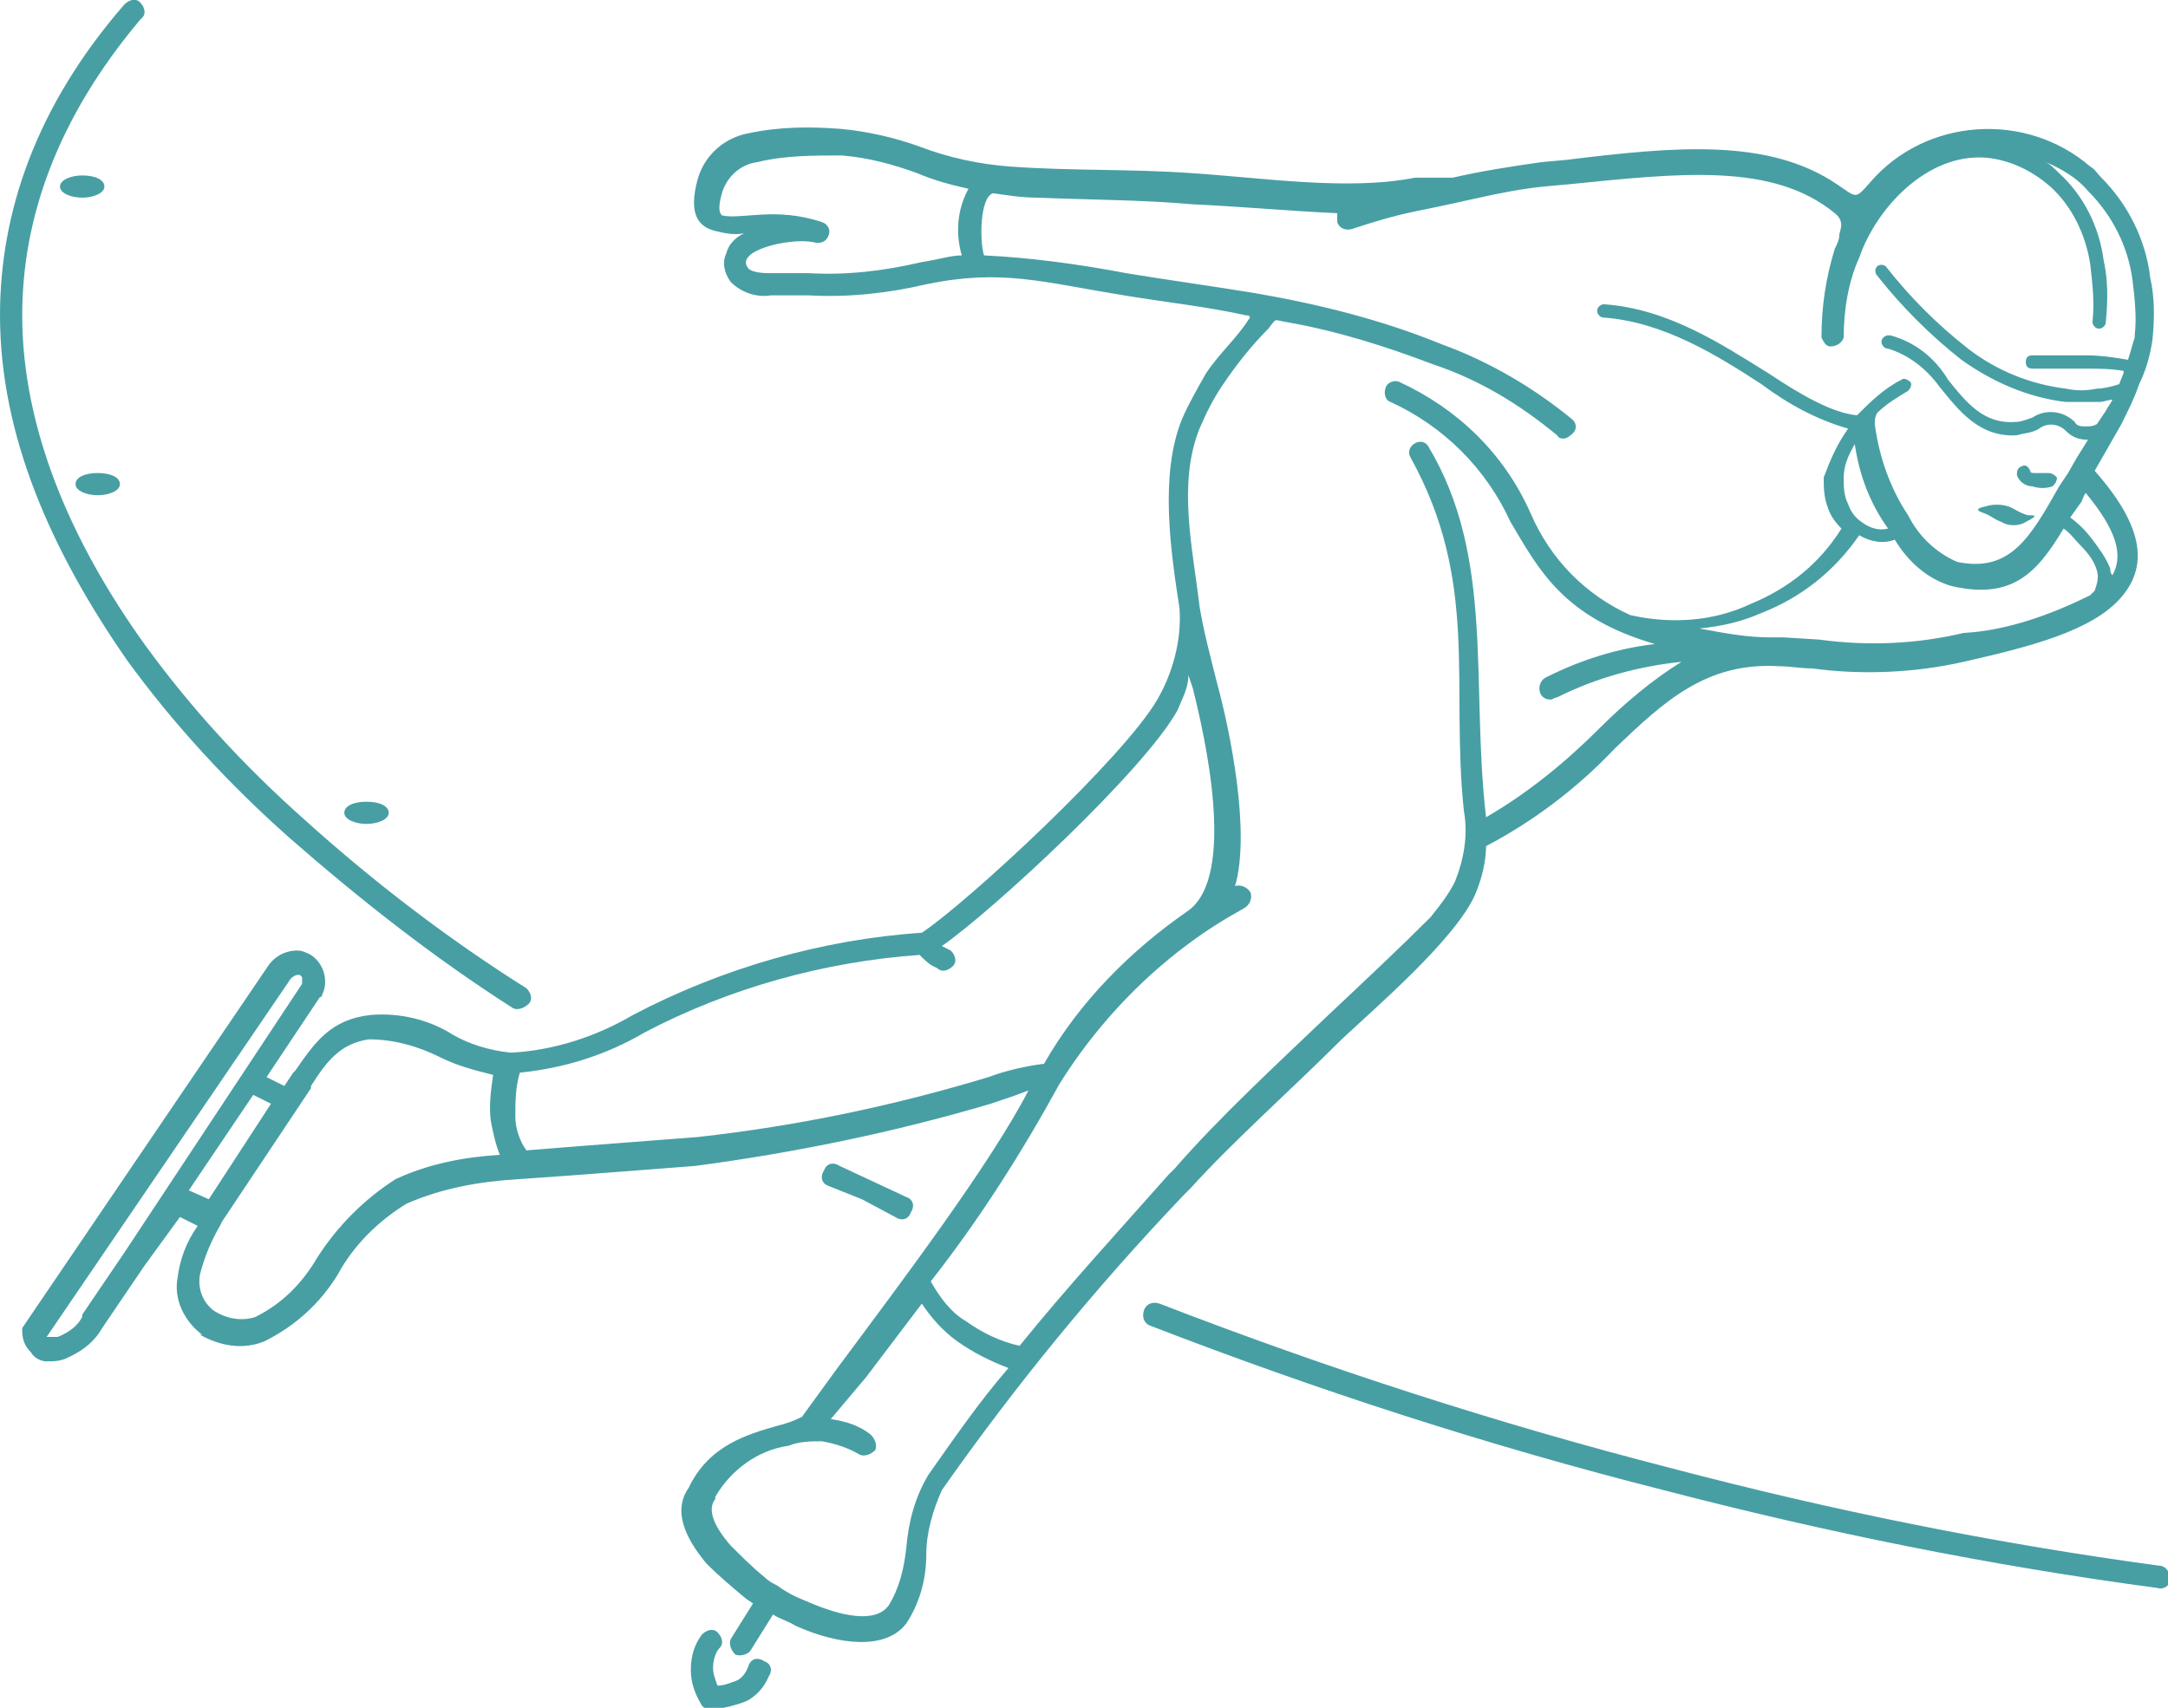 <?xml version="1.0" encoding="UTF-8"?> <svg xmlns="http://www.w3.org/2000/svg" xmlns:xlink="http://www.w3.org/1999/xlink" version="1.1" x="0px" y="0px" viewBox="0 0 97.6 76.9" style="enable-background:new 0 0 97.6 76.9;" xml:space="preserve"> <style type="text/css"> .st0{fill:none;} .st1{fill:#479FA4;} </style> <g id="Слой_2"> </g> <g id="Слой_1"> <path class="st0" d=""></path> <path class="st1" d="M23,47.4c1.9-0.1,3.8-0.7,5.5-1.7c4-2.1,8.5-3.4,13-3.7c2.1-1.4,9.1-7.9,10.6-10.5c0.7-1.2,1.1-2.7,1-4.1 c-0.4-2.6-0.9-6,0.1-8.5c0.3-0.7,0.7-1.4,1.1-2.1c0.6-0.9,1.4-1.6,1.9-2.4c0.1-0.1,0.1-0.2-0.1-0.2c-1.8-0.4-3.7-0.6-5.5-0.9 c-3.7-0.6-5.5-1.2-8.9-0.5c-1.7,0.4-3.5,0.6-5.3,0.5c-0.5,0-1.1,0-1.7,0l0,0c-0.6,0.1-1.3-0.1-1.8-0.6c-0.3-0.4-0.4-0.9-0.2-1.3 c0.1-0.4,0.4-0.7,0.8-0.9c-0.4,0.1-0.9,0-1.3-0.1c-0.8-0.2-1.2-0.8-0.8-2.3c0.3-1.1,1.2-1.9,2.3-2.1c1.4-0.3,2.8-0.3,4.1-0.2 c1.2,0.1,2.5,0.4,3.6,0.8c1.3,0.5,2.7,0.8,4.1,0.9c2.7,0.2,5.5,0.1,8.2,0.3c3.1,0.2,7,0.8,10,0.2L65.4,8c1.3-0.3,2.6-0.5,4-0.7 l1.1-0.1c4.9-0.6,9.1-1,12.2,1.1c0.9,0.6,0.8,0.7,1.5-0.1c2.5-2.9,7-3.2,9.9-0.7c0.2,0.1,0.3,0.3,0.5,0.5c1.2,1.2,2,2.8,2.2,4.5 c0.2,0.9,0.2,1.8,0.1,2.8l0,0c-0.1,0.7-0.3,1.4-0.6,2c-0.2,0.6-0.5,1.2-0.8,1.8l-1.2,2.1c2.3,2.6,2.4,4.4,1.1,5.8s-3.9,2.1-7,2.8 c-2.2,0.5-4.6,0.6-6.8,0.3c-0.5,0-1-0.1-1.5-0.1c-3.3-0.2-5.2,1.6-7.4,3.7C71,35.5,69,37,66.9,38.1c0,0.7-0.2,1.5-0.5,2.2 c-0.9,2-4.4,5-6,6.5c-2.3,2.3-4.8,4.5-6.8,6.7l-0.3,0.3c-4,4.2-7.6,8.6-10.9,13.3C42,68,41.7,69,41.7,70c0,1.1-0.3,2.2-0.9,3.1l0,0 c-0.9,1.2-3,1-5,0.1c-0.3-0.2-0.7-0.3-1-0.5l-1,1.6c-0.1,0.2-0.5,0.3-0.7,0.2c0,0,0,0,0,0c-0.2-0.2-0.3-0.5-0.2-0.7l1-1.6l-0.3-0.2 c-0.6-0.5-1.2-1-1.8-1.6c-1-1.2-1.5-2.4-0.8-3.4c0.9-1.9,2.6-2.4,4-2.8c0.4-0.1,0.7-0.2,1.1-0.4l1.6-2.2c2.9-3.9,6.9-9.2,8.6-12.5 c-0.5,0.2-1.1,0.4-1.7,0.6c-4.4,1.3-8.8,2.2-13.3,2.8l-5.2,0.4l-2.8,0.2c-1.7,0.1-3.4,0.4-5,1.1c-1.3,0.8-2.4,1.9-3.1,3.2 c-0.8,1.3-1.9,2.3-3.3,3c-1,0.4-2,0.2-2.9-0.3H9.1c-0.8-0.6-1.3-1.6-1.1-2.6c0.1-0.8,0.4-1.6,0.9-2.3l-0.8-0.4L6.5,57l0,0l-1.9,2.8 c-0.4,0.7-1,1.1-1.7,1.4c-0.3,0.1-0.5,0.1-0.8,0.1c-0.3,0-0.6-0.2-0.7-0.4C1.1,60.6,1,60.3,1,59.9v-0.1l11-16.2 c0.3-0.5,0.8-0.8,1.4-0.8c0.2,0,0.4,0.1,0.6,0.2c0.6,0.4,0.8,1.2,0.5,1.8c0,0,0,0.1-0.1,0.1L12,48.5l0.8,0.4l0.4-0.6l0,0l0.1-0.1 c0.9-1.3,1.6-2.3,3.4-2.5c1.3-0.1,2.6,0.2,3.7,0.9C21.1,47,22,47.3,23,47.4L23,47.4z M37,10c0.3,0.1,0.4,0.4,0.3,0.6c0,0,0,0,0,0 c-0.1,0.3-0.4,0.4-0.7,0.3c0,0,0,0,0,0c-1.1-0.2-3.6,0.4-2.9,1.2c0.1,0.1,0.4,0.2,0.9,0.2c0.6,0,1.2,0,1.8,0 c1.7,0.1,3.4-0.1,5.1-0.5c0.7-0.1,1.3-0.3,1.8-0.3l0,0c-0.3-1-0.2-2.1,0.3-3c-0.9-0.2-1.6-0.4-2.3-0.7c-1.1-0.4-2.2-0.7-3.4-0.8 C36.6,7,35.3,7,34.1,7.3c-0.8,0.1-1.4,0.7-1.6,1.4c-0.2,0.7-0.1,0.9,0,1C33.4,9.9,34.9,9.3,37,10L37,10z M94.1,26.8 c0.1-0.1,0.1-0.1,0.2-0.2c0.1-0.3,0.2-0.6,0.1-0.9c-0.1-0.4-0.4-0.8-0.7-1.1c-0.3-0.3-0.5-0.6-0.8-0.8c-1.2,2-2.3,3.2-5,2.6 c-1.1-0.3-2-1.1-2.6-2.1c-0.5,0.2-1.1,0.1-1.6-0.2c-1.1,1.6-2.6,2.8-4.4,3.5l0,0c-0.9,0.4-1.8,0.6-2.8,0.7c1.1,0.2,2.1,0.4,3.2,0.4 h0.1h0.5l1.6,0.1c2.2,0.3,4.4,0.2,6.5-0.3C90.3,28.4,92.3,27.7,94.1,26.8L94.1,26.8z M93.2,23.3c0.4,0.3,0.7,0.6,1,1 c0.3,0.4,0.6,0.8,0.8,1.3c0,0.1,0,0.2,0.1,0.3c0.5-0.9,0.2-2-1.2-3.7c-0.1,0.1-0.1,0.2-0.2,0.4L93.2,23.3L93.2,23.3z M83.2,19.3 c-1.4-0.4-2.7-1.1-3.9-2c-2-1.3-4.4-2.8-7.1-3c-0.2,0-0.3-0.2-0.3-0.3c0,0,0,0,0,0c0-0.2,0.2-0.3,0.3-0.3c2.9,0.2,5.3,1.8,7.4,3.1 c1.5,1,2.9,1.8,4,1.9c0.6-0.6,1.2-1.2,2-1.6c0.1-0.1,0.3,0,0.4,0.1c0.1,0.1,0,0.3-0.1,0.4c0,0,0,0,0,0c-0.5,0.3-1,0.6-1.4,1 c-0.1,0.2-0.1,0.3-0.1,0.5c0.2,1.5,0.7,2.9,1.5,4.1c0.5,1,1.3,1.7,2.2,2.1c2.4,0.5,3.3-1.1,4.6-3.4l0.4-0.6l0,0l0.4-0.7l0,0 l0.5-0.8c-0.4,0-0.7-0.1-1-0.4c-0.3-0.3-0.8-0.4-1.2-0.1c-0.3,0.2-0.7,0.2-1,0.3c-1.7,0.1-2.6-1.1-3.5-2.2C86.8,16.7,86,16,85,15.7 c-0.2,0-0.3-0.2-0.3-0.3c0-0.2,0.2-0.3,0.3-0.3c0,0,0,0,0.1,0c1.1,0.3,2,1,2.6,2c0.8,1,1.6,2,3,1.9c0.3,0,0.5-0.1,0.8-0.2 c0.6-0.4,1.4-0.3,1.9,0.2c0.1,0.2,0.3,0.2,0.5,0.2c0.2,0,0.3,0,0.5-0.1l0.4-0.6c0.1-0.2,0.2-0.3,0.3-0.5c-0.2,0-0.4,0.1-0.6,0.1 c-0.5,0-1,0-1.5,0c-1.7-0.2-3.3-0.9-4.7-1.9c-1.4-1.1-2.7-2.4-3.8-3.8c-0.1-0.1-0.1-0.3,0-0.4c0.1-0.1,0.3-0.1,0.4,0 c1.1,1.4,2.3,2.6,3.7,3.7c1.3,1,2.8,1.6,4.4,1.8c0.5,0.1,0.9,0.1,1.4,0c0.3,0,0.7-0.1,1-0.2l0.2-0.5v-0.1c-0.6-0.1-1.1-0.1-1.7-0.1 c-0.7,0-1.5,0-2.4,0c-0.2,0-0.3-0.1-0.3-0.3c0,0,0,0,0,0c0-0.2,0.1-0.3,0.3-0.3c0,0,0,0,0,0c0.9,0,1.7,0,2.4,0s1.3,0.1,1.9,0.2 c0.1-0.3,0.2-0.7,0.3-1v-0.1c0.1-0.8,0-1.7-0.1-2.5c-0.2-1.5-0.9-2.9-2-4c-0.5-0.6-1.2-1-1.9-1.3c0.2,0.1,0.4,0.3,0.6,0.5 c1.1,1,1.8,2.4,2,3.9c0.2,0.9,0.2,1.8,0.1,2.8c0,0.2-0.2,0.3-0.3,0.3c-0.2,0-0.3-0.2-0.3-0.3c0.1-0.9,0-1.7-0.1-2.6 c-0.2-1.3-0.8-2.6-1.8-3.5c-0.8-0.7-1.8-1.2-2.9-1.3c-2.6-0.2-4.9,2.2-5.7,4.5C83.2,12.7,83,14,83,15.2c-0.1,0.3-0.4,0.4-0.6,0.4 c-0.2,0-0.3-0.2-0.4-0.4c0-1.4,0.2-2.7,0.6-4c0.1-0.2,0.2-0.4,0.2-0.6s0.3-0.6-0.2-1c-2.8-2.3-7-1.8-12-1.3l-1.1,0.1 c-1,0.1-2,0.3-2.9,0.5s-1.8,0.4-2.8,0.6c-1,0.2-2,0.5-2.9,0.8c-0.3,0.1-0.6,0-0.7-0.3c0-0.1,0-0.3,0-0.4c-2.2-0.1-4.3-0.3-6.5-0.4 C51.5,9,49.1,9,46.7,8.9c-0.7,0-1.3-0.1-2-0.2c-0.6,0.2-0.6,2.2-0.4,2.8c2.1,0.1,4.3,0.4,6.4,0.8c1.8,0.3,4,0.6,5.8,0.9l0,0 c2.9,0.5,5.7,1.2,8.4,2.3c2.2,0.8,4.2,2,5.9,3.4c0.2,0.2,0.2,0.5-0.1,0.7c-0.2,0.2-0.5,0.2-0.6,0c-1.7-1.4-3.5-2.5-5.6-3.2 c-2.1-0.8-4.3-1.5-6.6-1.9c-0.6-0.1-0.4-0.2-0.8,0.3c-0.8,0.8-1.5,1.7-2.1,2.6c-0.4,0.6-0.7,1.2-1,1.9c-1,2.5-0.3,5.4,0,8 c0.2,1.2,0.5,2.3,0.8,3.5c0.6,2.2,1.5,6.7,0.8,9.1c0.3-0.1,0.6,0.1,0.7,0.3c0.1,0.3-0.1,0.6-0.3,0.7l0,0c-0.9,0.5-1.7,1-2.5,1.6 c-2.3,1.7-4.3,3.9-5.8,6.3c-1.7,3.1-3.6,6.1-5.8,8.9c0.4,0.7,0.9,1.4,1.6,1.8c0.7,0.5,1.5,0.9,2.4,1.1c2.1-2.6,4.4-5.1,6.7-7.7 l0.3-0.3c2-2.3,4.5-4.6,6.8-6.8c1.7-1.6,3.3-3.1,4.7-4.5c0.4-0.5,0.8-1,1.1-1.6c0.4-1,0.6-2.1,0.4-3.2c-0.6-5.7,0.7-10.3-2.4-15.9 c-0.3-0.5,0.5-1,0.8-0.5c3,5,1.9,10.7,2.6,16.7c1.9-1.1,3.6-2.5,5.1-4c1.1-1.1,2.4-2.2,3.7-3c-1.9,0.2-3.8,0.7-5.6,1.6 c-0.1,0-0.2,0.1-0.3,0.1c-0.3,0-0.5-0.2-0.5-0.5c0-0.2,0.1-0.4,0.3-0.5c1.6-0.8,3.2-1.3,4.9-1.5c-4.1-1.2-5.2-3.3-6.5-5.5 c-1.1-2.4-3-4.3-5.4-5.4c-0.3-0.1-0.3-0.5-0.2-0.7c0.1-0.2,0.4-0.3,0.6-0.2c2.6,1.2,4.7,3.2,5.9,5.9c0.9,2.1,2.5,3.7,4.5,4.6 c1.8,0.4,3.7,0.3,5.4-0.5l0,0c1.7-0.7,3.1-1.8,4.1-3.4c-0.3-0.3-0.5-0.6-0.6-0.9c-0.2-0.5-0.2-1-0.2-1.4 C82.4,20.7,82.7,20,83.2,19.3L83.2,19.3z M91.3,23.2c-0.4-0.1-0.6-0.3-0.9-0.4c-0.3-0.1-0.7-0.1-1,0c-0.5,0.1-0.4,0.2-0.1,0.3 c0.3,0.1,0.5,0.3,0.8,0.4c0.3,0.2,0.8,0.2,1.1,0C91.8,23.2,91.6,23.2,91.3,23.2L91.3,23.2z M90.8,21.4c0-0.2,0-0.3,0.2-0.4 c0,0,0,0,0,0c0.2-0.1,0.3,0,0.4,0.2c0,0.1,0.1,0.1,0.2,0.1c0.2,0,0.4,0,0.6,0c0.2,0,0.3,0.1,0.4,0.2c0,0,0,0,0,0 c0,0.2-0.1,0.3-0.2,0.4c0,0,0,0,0,0c-0.3,0.1-0.6,0.1-0.9,0C91.2,21.9,90.9,21.7,90.8,21.4L90.8,21.4z M16.5,36.1 c0.6,0,1,0.2,1,0.5s-0.5,0.5-1,0.5c-0.5,0-1-0.2-1-0.5S15.9,36.1,16.5,36.1z M4.4,21.3c0.6,0,1,0.2,1,0.5s-0.5,0.5-1,0.5 s-1-0.2-1-0.5S3.8,21.3,4.4,21.3z M3.7,7.9c0.6,0,1,0.2,1,0.5s-0.5,0.5-1,0.5s-1-0.2-1-0.5S3.2,7.9,3.7,7.9z M5.6,0.2 C5.8,0,6.1-0.1,6.3,0.1s0.3,0.5,0.1,0.7c0,0,0,0-0.1,0.1C2.6,5.3,1,9.8,1,14.2C1,19.3,3.2,24.4,6.5,29c2.1,2.9,4.5,5.5,7.2,7.9 c3.1,2.8,6.5,5.4,10,7.6c0.2,0.2,0.3,0.5,0.1,0.7c0,0,0,0,0,0c-0.2,0.2-0.5,0.3-0.7,0.2c0,0,0,0,0,0c-3.6-2.3-6.9-4.9-10.1-7.7 c-2.7-2.4-5.2-5.1-7.3-8C2.3,24.8,0,19.6,0,14.2C0,9.6,1.6,4.8,5.6,0.2z M37.3,53.4c-0.3-0.1-0.4-0.4-0.2-0.7 c0.1-0.3,0.4-0.4,0.7-0.2l1.5,0.7l1.5,0.7c0.3,0.1,0.4,0.4,0.2,0.7c-0.1,0.3-0.4,0.4-0.7,0.2L38.8,54L37.3,53.4L37.3,53.4z M51.8,59.7c-0.3-0.1-0.4-0.4-0.3-0.7c0.1-0.3,0.4-0.4,0.7-0.3c7.5,2.9,15.2,5.4,23,7.4c7.2,1.9,14.6,3.4,22,4.4 c0.3,0,0.5,0.3,0.5,0.6c0,0,0,0,0,0c0,0.3-0.3,0.5-0.6,0.4c-7.5-1-14.9-2.5-22.2-4.4C67,65.1,59.3,62.6,51.8,59.7z M9.4,54l2.8-4.3 l-0.8-0.4l-2.9,4.3L9.4,54L9.4,54z M3.7,59.2l1.9-2.8l0,0l8-12.1c0-0.1,0-0.2,0-0.3c0,0-0.1-0.1-0.1-0.1c0,0-0.1,0-0.1,0 c-0.1,0-0.3,0.1-0.4,0.3l0,0l-10.9,16l0,0h0.1c0.1,0,0.3,0,0.4,0c0.5-0.2,0.9-0.5,1.1-0.9l0,0L3.7,59.2z M37.4,63.9 c0.7,0.1,1.3,0.3,1.8,0.7c0.2,0.2,0.3,0.5,0.2,0.7c-0.2,0.2-0.5,0.3-0.7,0.2c-0.5-0.3-1.1-0.5-1.7-0.6c-0.5,0-1,0-1.5,0.2 c-1.4,0.2-2.6,1.1-3.3,2.3v0.1l0,0c-0.4,0.5,0,1.3,0.7,2.1c0.5,0.5,1,1,1.5,1.4c0.2,0.2,0.4,0.3,0.6,0.4l0,0l0,0 c0.4,0.3,0.8,0.5,1.3,0.7c1.6,0.7,3.1,1,3.7,0.2l0,0c0.5-0.8,0.7-1.7,0.8-2.6c0.1-1.2,0.4-2.3,1-3.3c1.2-1.7,2.3-3.3,3.6-4.8 c-0.8-0.3-1.6-0.7-2.3-1.2c-0.7-0.5-1.2-1.1-1.6-1.7l-2.5,3.3L37.4,63.9L37.4,63.9z M31.6,73.6c0.2-0.2,0.5-0.3,0.7-0.1 c0,0,0,0,0,0c0.2,0.2,0.3,0.5,0.1,0.7c0,0,0,0,0,0c-0.2,0.2-0.3,0.6-0.3,0.9c0,0.3,0.1,0.5,0.2,0.8c0.3,0,0.5-0.1,0.8-0.2 c0.3-0.1,0.5-0.4,0.6-0.7c0.1-0.3,0.4-0.4,0.7-0.2c0,0,0,0,0,0c0.3,0.1,0.4,0.4,0.2,0.7c-0.2,0.5-0.6,0.9-1,1.1 c-0.5,0.2-1,0.3-1.5,0.4h-0.3l-0.2-0.2c-0.3-0.5-0.5-1-0.5-1.6C31.1,74.5,31.3,74,31.6,73.6L31.6,73.6z M42.4,42.6L42.4,42.6 l0.4,0.2c0.2,0.2,0.3,0.5,0.1,0.7c0,0,0,0,0,0c-0.2,0.2-0.5,0.3-0.7,0.1L42,43.5c-0.2-0.1-0.4-0.3-0.6-0.5 c-4.3,0.3-8.6,1.5-12.4,3.5c-1.7,1-3.6,1.6-5.6,1.8c-0.2,0.7-0.2,1.3-0.2,2c0,0.5,0.2,1.1,0.5,1.5l2.5-0.2l5.2-0.4 c4.5-0.5,8.8-1.4,13.1-2.7c0.8-0.3,1.7-0.5,2.5-0.6c1.6-2.8,3.9-5.1,6.5-6.9c2.2-1.6,0.7-8,0.2-10l-0.2-0.6 C53.5,31,53.2,31.5,53,32C51.5,34.7,44.7,41,42.4,42.6z M83.5,20c-0.3,0.5-0.5,1-0.5,1.5c0,0.4,0,0.8,0.2,1.2 c0.1,0.3,0.3,0.6,0.6,0.8c0.4,0.3,0.8,0.4,1.2,0.3C84.2,22.7,83.7,21.4,83.5,20z M9.6,59c0.6,0.4,1.3,0.5,1.9,0.3 c1.2-0.6,2.1-1.5,2.8-2.7c0.9-1.4,2.1-2.6,3.5-3.5c1.5-0.7,3.1-1,4.7-1.1c-0.2-0.5-0.3-1-0.4-1.5c-0.1-0.7,0-1.4,0.1-2.1 c-0.8-0.2-1.6-0.4-2.4-0.8c-1-0.5-2.1-0.8-3.2-0.8c-1.3,0.2-1.9,1-2.6,2.1l0,0.1l0,0L10,55l-0.1,0.2c-0.4,0.7-0.7,1.4-0.9,2.2 C8.9,58,9.1,58.6,9.6,59L9.6,59L9.6,59z"></path> </g> </svg> 
